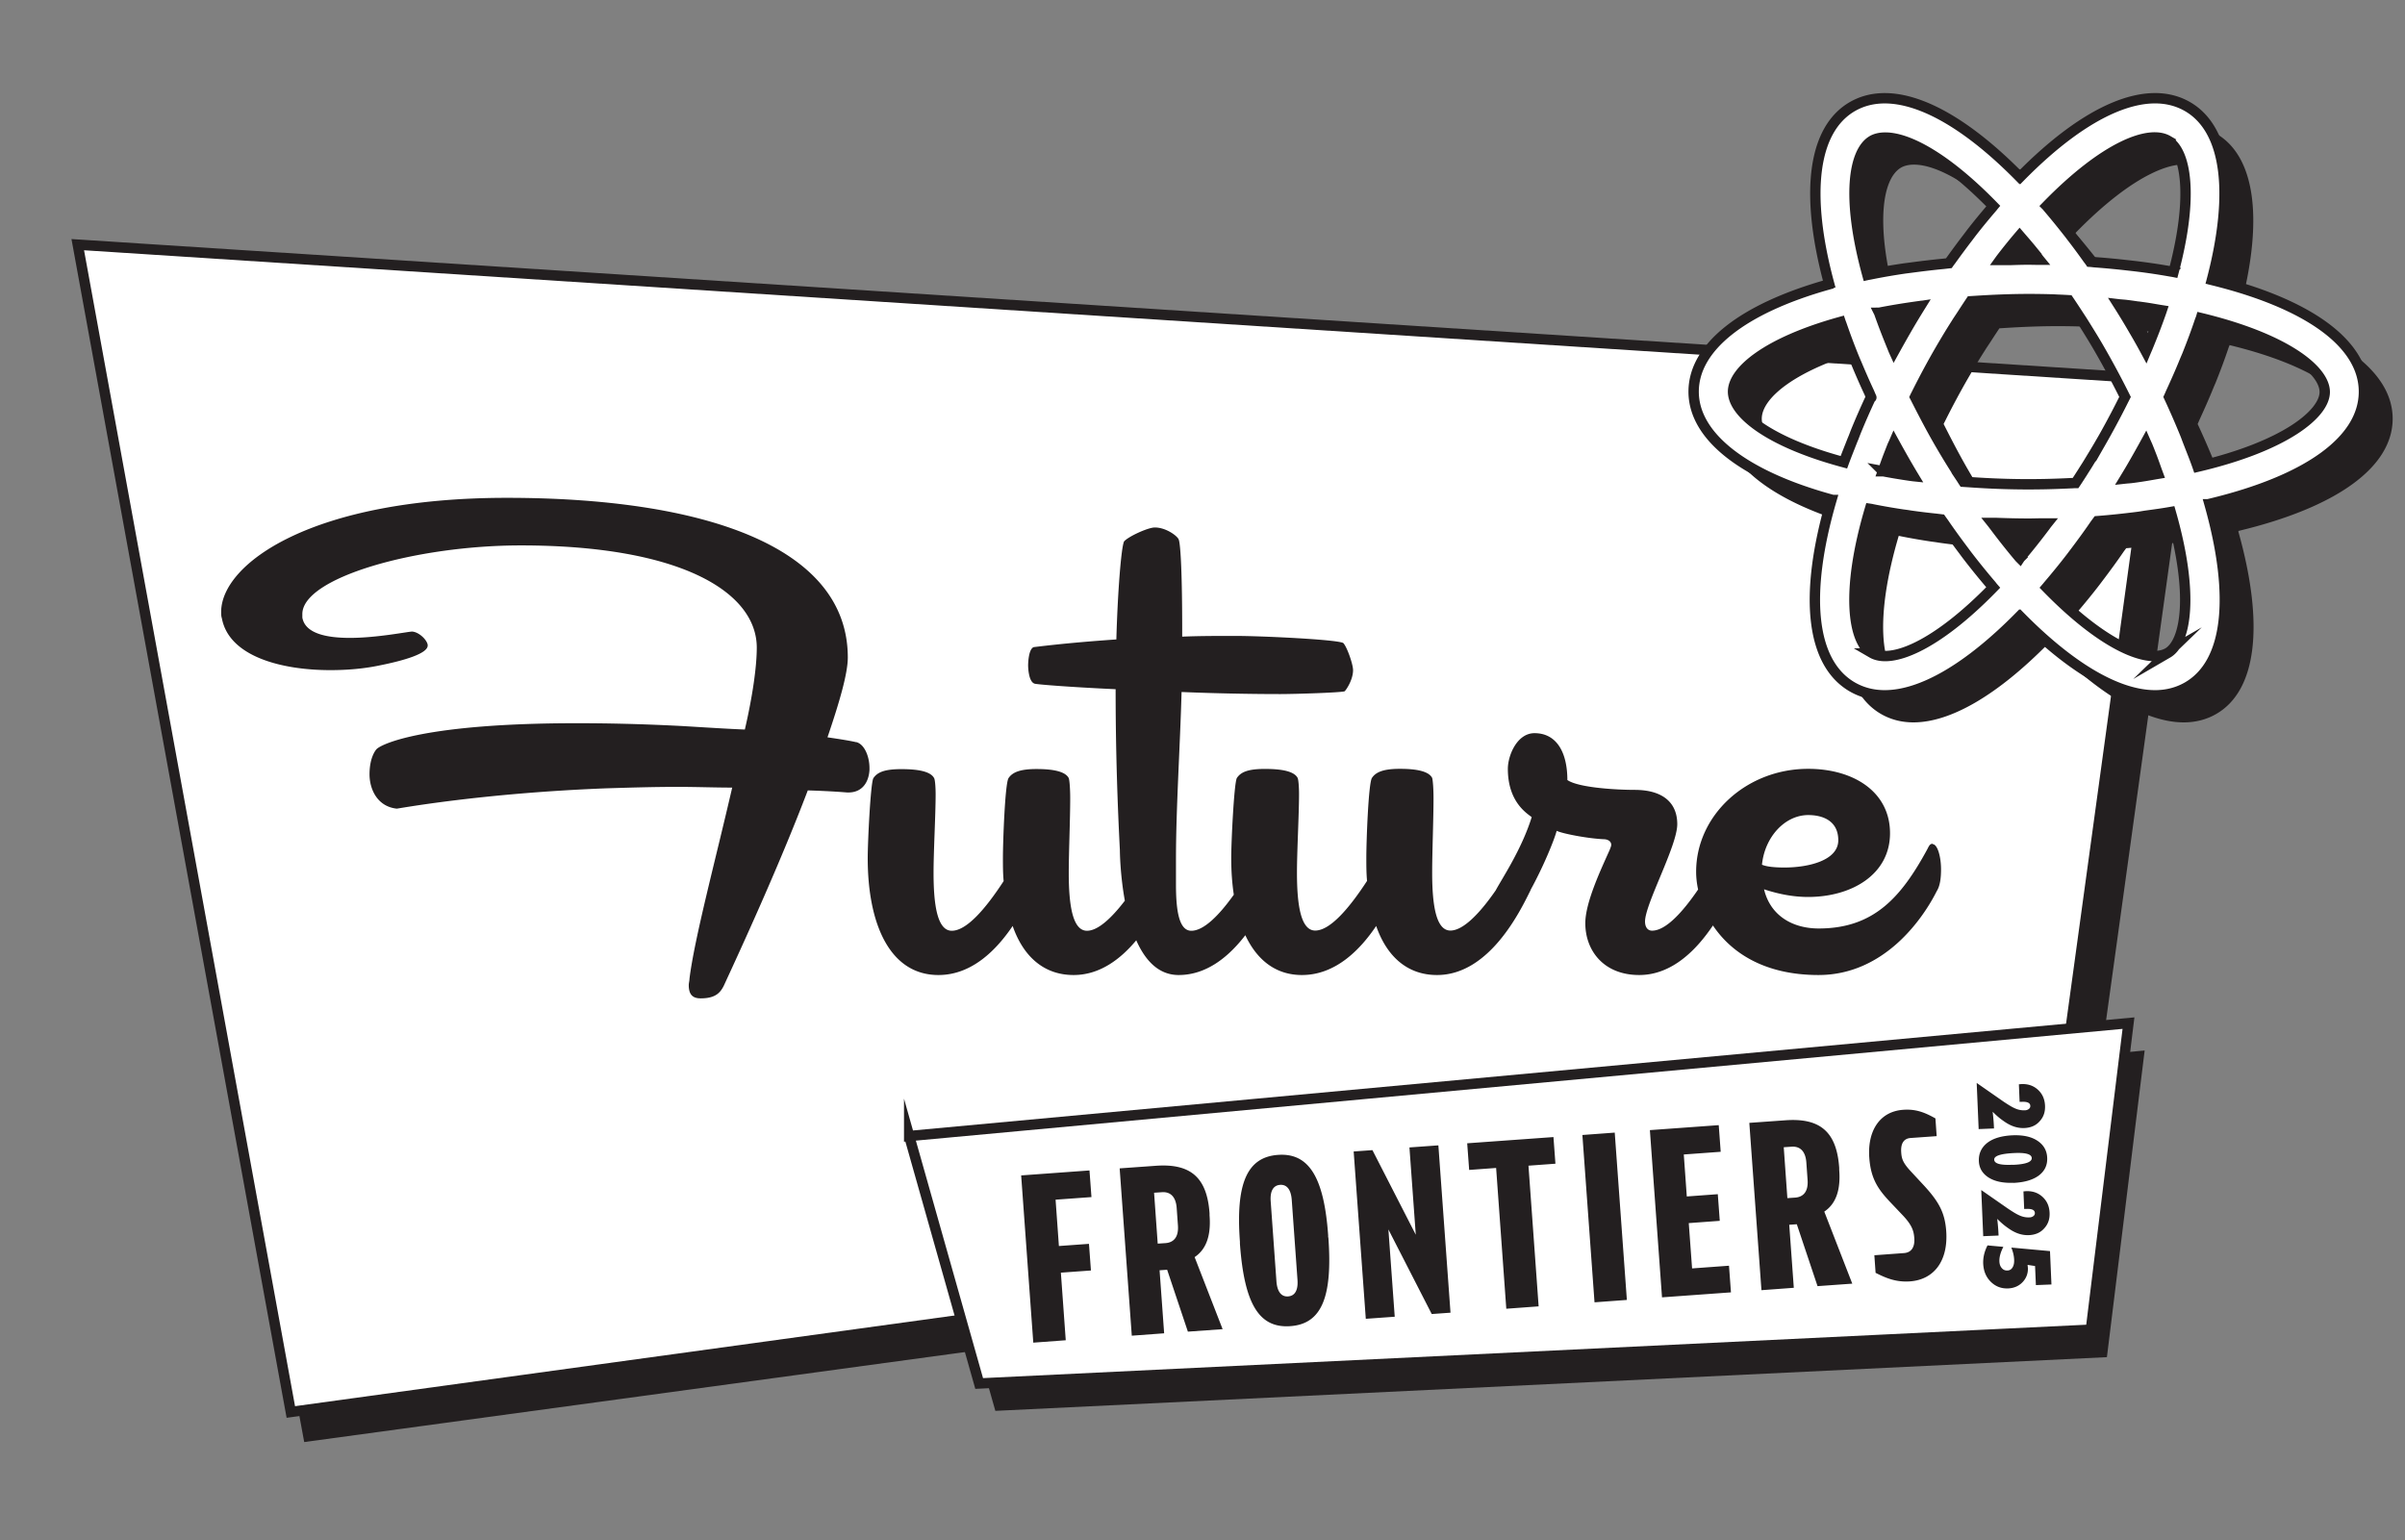 <svg xmlns="http://www.w3.org/2000/svg" id="Logos" viewBox="0 0 231.96 148.58"><rect x="0" y="0" width="231.96" height="148.58" fill="#808080" stroke="none"/><defs><style>.cls-1{fill:#231f20}.cls-2{fill:#fff;stroke:#231f20;stroke-miterlimit:10}</style></defs><g id="Blck_White_Logo" data-name="Blck&amp;amp;White Logo"><path d="M8.6 26.51 29.34 139.1l171.39-23.35 10.56-76.27L8.6 26.51z" class="cls-1"/><path d="m7.5 23.6 20.55 112.6 169.79-23.35 10.46-76.27L7.5 23.6z" class="cls-2"/><path d="M89.25 112.23 96 136.09l107.21-5.18 3.64-29.58-117.6 10.9z" class="cls-1"/><path d="m87.69 109.58 6.75 23.87 107.22-5.19 3.63-29.57-117.6 10.89z" class="cls-2"/><path d="m99.66 129.52-1.17-16.14 6.59-.48.19 2.57-3.46.25.32 4.47 2.9-.21.19 2.57-2.9.21.47 6.52-3.12.23Zm9.5-.68-1.17-16.14 3.5-.25c3.39-.24 4.93 1.17 5.17 4.59v.19c.15 1.92-.3 3.27-1.44 4.03l2.7 6.95-3.35.24-2-5.97-.73.05.44 6.08-3.12.23Zm2.15-13.79.35 4.91.75-.05c.83-.06 1.28-.63 1.2-1.71l-.12-1.68c-.08-1.1-.62-1.58-1.43-1.52l-.75.05Zm16.81 4.31c.42 5.78-.66 8.35-3.68 8.56s-4.43-2.17-4.85-7.95v-.19c-.42-5.64.7-8.16 3.66-8.38s4.45 2.1 4.85 7.76v.19Zm-2.98 4.07-.55-7.67c-.07-1.01-.47-1.52-1.13-1.47s-.98.61-.9 1.62l.55 7.67c.07 1.01.47 1.52 1.13 1.47s.98-.61.9-1.62Zm14.76 3.19-1.81.13-4.18-8.16.61 8.42-2.79.2-1.17-16.14 1.81-.13 4.18 8.16-.61-8.42 2.79-.2 1.17 16.14Zm5.38-.39-.98-13.57-2.6.19-.19-2.57 8.32-.6.19 2.57-2.6.19.98 13.57-3.12.23Zm8.51-.61-1.17-16.14 3.12-.23 1.17 16.14-3.12.23Zm6.51-.47-1.17-16.14 6.64-.48.19 2.57-3.56.26.29 4.05 2.99-.22.19 2.57-2.99.22.32 4.37 3.56-.26.19 2.57-6.64.48Zm9.59-.7-1.17-16.14 3.5-.25c3.39-.24 4.93 1.17 5.17 4.59v.19c.15 1.92-.3 3.27-1.44 4.03l2.7 6.95-3.35.24-2-5.97-.73.05.44 6.08-3.12.23Zm2.15-13.79.35 4.91.75-.05c.83-.06 1.28-.63 1.2-1.71l-.12-1.68c-.08-1.1-.62-1.58-1.43-1.52l-.75.05Zm8.86 12.13-.12-1.71 2.86-.21c.71-.05 1.06-.57.99-1.46-.05-.65-.2-1.21-1.08-2.15l-1.15-1.21c-1.19-1.25-1.96-2.26-2.11-4.39-.18-2.55.98-4.44 3.26-4.61 1.19-.09 2.06.23 3.12.83l.12 1.71-2.52.18c-.66.05-.96.54-.9 1.38.04.61.15 1 .93 1.84l1.17 1.26c1.56 1.67 2.11 2.74 2.24 4.49.21 2.97-1.25 4.7-3.49 4.86-1.3.09-2.25-.28-3.31-.82Zm-98.32-51.2c-.61-.14-1.42-.27-2.77-.47 1.15-3.38 1.96-6.15 1.96-7.7 0-10.8-14.11-15.4-32.89-15.4s-27.55 6.35-27.55 11.01c0 .2 0 .41.07.61.68 3.65 5.67 5 10.47 5 1.62 0 3.17-.14 4.52-.41 2.77-.54 4.86-1.22 4.86-1.96v-.07c-.07-.47-.81-1.22-1.49-1.28-.4 0-3.38.61-6.01.61-2.23 0-4.32-.41-4.59-1.96v-.34c0-3.51 10.94-6.62 21.07-6.62 15.46 0 22.76 4.52 22.76 9.86 0 1.82-.4 4.66-1.15 7.9-1.76-.07-3.71-.2-6.08-.34-3.85-.2-7.16-.27-10.13-.27-14.52 0-18.77 1.96-19.31 2.5 0 0-.68.68-.68 2.43 0 1.42.74 3.11 2.63 3.31.13 0 8.1-1.49 20.19-1.96 2.3-.07 4.59-.14 6.89-.14 1.82 0 3.58.07 5.27.07-1.62 7.02-3.65 14.59-4.12 18.44 0 .2-.07.41-.07.61 0 .95.41 1.28 1.15 1.28 1.42 0 1.89-.54 2.23-1.22 1.62-3.51 5.33-11.55 8.1-18.84 2.36.07 3.78.2 3.78.2h.14c1.35 0 1.96-1.01 2.03-2.16v-.2c0-1.08-.47-2.3-1.28-2.5Zm103.84 9.8c-.27 0-.34.14-.54.54-2.5 4.59-5.13 7.63-10.47 7.63-2.5 0-4.66-1.22-5.27-3.78 1.42.47 2.84.74 4.25.74 4.19 0 7.9-2.16 7.9-6.15s-3.51-6.21-7.9-6.21c-5.94 0-10.8 4.46-10.8 9.93 0 .54.06 1.11.19 1.71-1.55 2.27-3.15 3.97-4.44 3.97-.47 0-.68-.41-.68-.88 0-1.69 3.11-7.29 3.11-9.39s-1.42-3.31-4.12-3.31c-1.69 0-5.4-.2-6.48-.95 0-2.63-1.01-4.52-3.17-4.52-1.69 0-2.57 2.16-2.57 3.44 0 3.24 1.89 4.32 2.3 4.66-.97 3.12-2.88 5.95-3.47 7.06-1.54 2.23-3.14 3.88-4.37 3.88-1.42 0-1.76-2.57-1.76-5.6 0-1.96.13-5.13.13-7.16 0-1.01-.07-1.76-.13-1.96-.34-.68-1.62-.88-3.11-.88s-2.3.27-2.7.88c-.34.54-.54 6.14-.54 7.7 0 .74 0 1.49.07 2.23-1.76 2.7-3.58 4.79-5 4.79s-1.76-2.57-1.76-5.6c0-2.09.2-5.6.2-7.56 0-.81-.07-1.42-.13-1.55-.34-.68-1.62-.88-3.17-.88s-2.3.27-2.7.88c-.27.54-.54 6.14-.54 7.7 0 1.25.08 2.44.25 3.55-1.44 2.02-2.91 3.48-4.1 3.48s-1.48-1.96-1.48-4.46v-2.43c0-4.93.4-10.94.54-16.14 3.38.14 6.82.2 9.52.2 1.42 0 5.88-.14 6.21-.27.2-.2.81-1.15.81-2.03 0-.61-.61-2.3-.95-2.63-.68-.34-7.9-.68-10.4-.68-1.82 0-3.51 0-5.13.07v-.74c0-5-.14-8.17-.34-8.64-.14-.34-1.22-1.15-2.3-1.15-.67 0-2.57.88-2.97 1.35-.27.61-.61 4.79-.74 9.45-5 .34-7.9.74-7.97.74-.54.2-.54 1.76-.54 1.76s0 1.55.61 1.76c.07.07 3.44.34 7.83.54v.07c0 6.15.2 11.34.41 15.46 0 .2.03 2.4.48 4.87-1.31 1.71-2.61 2.9-3.65 2.9-1.42 0-1.76-2.57-1.76-5.6 0-1.96.14-5.13.14-7.16 0-1.01-.07-1.76-.14-1.96-.34-.68-1.62-.88-3.11-.88s-2.3.27-2.7.88c-.34.54-.54 6.14-.54 7.7 0 .74 0 1.49.07 2.23-1.76 2.7-3.58 4.79-5 4.79s-1.76-2.57-1.76-5.6c0-2.09.2-5.6.2-7.56 0-.81-.07-1.42-.14-1.55-.34-.68-1.62-.88-3.17-.88s-2.3.27-2.7.88c-.27.54-.54 6.14-.54 7.7 0 6.42 2.16 11.28 6.82 11.28 3.24 0 5.6-2.43 7.16-4.73 1.01 2.9 2.97 4.73 5.88 4.73 2.54 0 4.55-1.56 6.04-3.35.84 1.9 2.12 3.35 4.09 3.35 2.76 0 4.9-1.85 6.43-3.84 1.11 2.37 2.91 3.84 5.46 3.84 3.24 0 5.61-2.43 7.16-4.73 1.01 2.9 2.97 4.73 5.87 4.73 5.06 0 8.04-6.21 8.98-8.1.03-.05.05-.12.08-.18 1.14-2.08 2.19-4.58 2.48-5.63.54.27 2.97.74 4.52.81.41 0 .74.2.74.54 0 .14-.07.27-.14.47-.81 1.82-2.36 5.06-2.36 7.09 0 2.63 1.76 5 5.2 5 3.2 0 5.56-2.48 7.11-4.78 1.73 2.59 4.93 4.78 10.18 4.78 6.41 0 10.13-5.54 11.41-8.1.34-.54.41-1.35.41-2.09 0-1.22-.34-2.43-.81-2.43Zm-12.02-2.77c1.49 0 2.9.61 2.9 2.43 0 1.96-2.9 2.63-5.2 2.63-.88 0-1.69-.07-2.16-.27.27-2.7 2.23-4.79 4.46-4.79Zm56.37-38.23c0-4.6-5.29-8.47-14.6-10.76v-.04l-.06-.01c2.21-8.47 1.4-14.52-2.36-16.69-3.87-2.23-9.69.23-16.13 6.78l-.03-.03-.03.03c-6.44-6.54-12.26-9.01-16.13-6.78-3.82 2.21-4.59 8.41-2.24 17.1l-.07.02v.04c-8.28 2.33-13 6.05-13 10.34s4.81 8.09 13.27 10.41v.04h.02c-2.68 9.21-1.97 15.72 2.01 18.03.94.54 1.98.81 3.13.81 3.59 0 8.11-2.64 12.99-7.59l.04.04.04-.04c4.88 4.95 9.41 7.59 13 7.59 1.14 0 2.19-.27 3.13-.81 3.92-2.26 4.66-8.63 2.13-17.62h.04l-.01-.04c9.48-2.27 14.86-6.16 14.86-10.82Zm-22.5 8.33c-.18.02-.37.03-.55.05.31-.51.61-1.01.9-1.52.38-.66.75-1.32 1.11-1.98.07.16.15.32.21.48.13.32.25.63.37.94.21.54.39 1.08.59 1.62-.54.09-1.06.19-1.61.27-.34.05-.67.1-1.01.14Zm-23.88-.65h-.02c.2-.55.39-1.1.61-1.66.1-.25.19-.49.29-.74.05-.13.12-.26.18-.4.35.64.71 1.28 1.07 1.91.01.02.03.05.04.07.25.43.5.86.76 1.29-.1-.01-.2-.03-.3-.04-.9-.13-1.79-.28-2.64-.44Zm3.23-15.88c.12-.02.24-.03.37-.05-.49.79-.97 1.58-1.42 2.37-.38.66-.75 1.32-1.12 1.99-.05-.11-.1-.23-.14-.34-.45-1.1-.88-2.19-1.26-3.27a.487.487 0 0 0-.04-.11c.04 0 .07-.02.1-.02 1.13-.22 2.3-.41 3.51-.58Zm21.93.07c.58.08 1.15.19 1.72.28l-.03.09c-.4 1.16-.86 2.34-1.35 3.53-.05.12-.1.23-.15.35-.36-.67-.73-1.33-1.12-1.99-.49-.85-1.01-1.71-1.55-2.56.25.03.51.04.76.07.58.07 1.15.16 1.72.24Zm-11.89 24.1s-.05.05-.07.08c-.03-.03-.06-.06-.09-.1-.8-.95-1.59-1.95-2.37-2.99-.08-.1-.15-.2-.23-.3h.29c1.09.04 2.18.07 3.25.07.46 0 .93-.02 1.39-.02h.39c-.08.1-.15.2-.23.31-.77 1.02-1.55 2.01-2.34 2.94Zm1.53-29.06c.09.12.18.25.27.36h-.33c-.22 0-.47-.01-.69-.01-.6 0-1.21.02-1.82.04h-.95c.05-.07.1-.13.15-.2.57-.74 1.15-1.46 1.74-2.15.37.43.73.84 1.1 1.29l.53.65Zm6.14 18.06c-.41.71-.84 1.41-1.28 2.13-.14.22-.29.45-.43.68-.22.34-.44.69-.67 1.03-.17 0-.34.02-.5.02-3.35.17-6.52.13-9.84-.11l-.47-.03c-.08-.12-.15-.24-.23-.36a77.89 77.89 0 0 1-2.06-3.35c-.77-1.33-1.48-2.68-2.16-4.02-.08-.15-.15-.3-.23-.45.07-.15.15-.29.22-.44.68-1.35 1.4-2.7 2.17-4.03.5-.86 1.02-1.73 1.57-2.59.19-.31.4-.61.6-.92.27-.42.54-.83.82-1.25l.48-.03c1.72-.11 3.45-.18 5.13-.18.67 0 1.37.01 2.1.03.22 0 .46.02.68.03.34.01.7.03 1.05.05.29.43.58.87.86 1.3.2.31.41.62.6.93.55.88 1.09 1.75 1.59 2.63.77 1.34 1.5 2.7 2.18 4.05l.21.42c-.07.14-.14.27-.21.41a84.26 84.26 0 0 1-2.18 4.06Zm6.52-29.18c1.75 1.01 2.52 5.29.56 12.66-.1-.02-.2-.03-.3-.05a59.513 59.513 0 0 0-4.08-.58 77.03 77.03 0 0 0-3.16-.3c-.17-.01-.33-.04-.51-.05-.09-.13-.19-.25-.28-.38-.5-.7-1.01-1.39-1.53-2.06-.12-.16-.24-.32-.37-.48-.62-.79-1.24-1.55-1.87-2.29-.05-.05-.09-.12-.14-.17 5.62-5.77 9.88-7.36 11.69-6.31Zm-28.52 0c.34-.2.77-.3 1.28-.3 2.19 0 5.85 1.93 10.41 6.61-.05.06-.09.12-.14.17-.64.75-1.28 1.52-1.91 2.33-.14.18-.27.36-.41.54-.52.68-1.04 1.38-1.55 2.09-.09.13-.19.25-.28.38l-.53.06c-1.03.1-2.03.22-3.01.35l-.7.09c-1.15.17-2.26.36-3.34.58-.09.02-.18.03-.27.05-2.07-7.55-1.31-11.93.47-12.96Zm-13.41 24.21c0-1.98 3.22-4.75 10.37-6.73.03.09.07.18.1.27.36 1.04.75 2.09 1.18 3.15.08.2.17.41.26.61.38.91.78 1.83 1.21 2.75.07.15.12.29.19.44s0 .02 0 .02c-.53 1.13-1.03 2.27-1.49 3.4-.1.26-.19.51-.3.76-.28.72-.57 1.43-.83 2.14-7.37-1.98-10.69-4.79-10.69-6.81Zm13.41 25.2c-1.83-1.05-2.59-5.82-.2-13.9.07.01.14.02.21.04.95.19 1.93.36 2.93.51.23.03.47.06.7.1.82.12 1.66.22 2.52.31l.5.06c.11.16.23.31.34.48.6.87 1.21 1.71 1.83 2.53.14.19.28.38.42.56.73.95 1.48 1.87 2.23 2.75.07.08.13.17.2.25-5.61 5.77-9.88 7.36-11.69 6.31Zm28.52 0c-1.82 1.05-6.08-.55-11.69-6.31.06-.07.13-.16.19-.23.74-.87 1.47-1.76 2.19-2.7.13-.17.27-.36.4-.53.61-.81 1.22-1.64 1.81-2.5.1-.15.21-.29.32-.44 1.31-.1 2.6-.24 3.86-.4.26-.03.52-.08.78-.12.81-.11 1.63-.22 2.42-.36 2.27 7.9 1.5 12.56-.29 13.6Zm2.86-17.99c-.27-.78-.59-1.56-.89-2.34-.1-.25-.19-.51-.29-.76-.49-1.2-1.01-2.4-1.57-3.6.08-.17.14-.33.22-.5.45-.98.88-1.95 1.27-2.91.08-.2.17-.4.25-.59.45-1.12.86-2.22 1.23-3.32.03-.1.08-.19.11-.29 8.19 1.98 11.94 5.02 11.94 7.13s-3.85 5.24-12.26 7.21Z" class="cls-1"/><path d="M228 37.78c0-4.6-5.29-8.47-14.6-10.76v-.04l-.06-.01c2.21-8.47 1.4-14.52-2.36-16.69-3.87-2.23-9.69.23-16.13 6.78l-.03-.03-.03.03c-6.44-6.54-12.26-9.01-16.13-6.78-3.82 2.21-4.59 8.41-2.24 17.1l-.07.02v.04c-8.28 2.33-13 6.05-13 10.34s4.81 8.09 13.27 10.41v.04h.02c-2.68 9.21-1.97 15.72 2.01 18.03.94.54 1.98.81 3.13.81 3.59 0 8.11-2.64 12.99-7.59l.04.04.04-.04c4.88 4.95 9.41 7.59 13 7.59 1.14 0 2.19-.27 3.13-.81 3.92-2.26 4.66-8.63 2.13-17.62h.04l-.01-.04c9.48-2.27 14.86-6.16 14.86-10.82Zm-22.5 8.33c-.18.02-.37.03-.55.05.31-.51.61-1.01.9-1.52.38-.66.75-1.32 1.11-1.98.07.16.15.32.21.48.13.32.25.63.37.94.21.54.39 1.08.59 1.62-.54.09-1.06.19-1.61.27-.34.05-.67.1-1.01.14Zm-23.88-.65h-.02c.2-.55.39-1.1.61-1.66.1-.25.19-.49.29-.74.05-.13.12-.26.18-.4.35.64.71 1.28 1.07 1.91.01.02.03.05.04.07.25.43.5.86.76 1.29-.1-.01-.2-.03-.3-.04-.9-.13-1.79-.28-2.64-.44Zm3.23-15.88c.12-.02.24-.03.37-.05-.49.79-.97 1.58-1.42 2.37-.38.66-.75 1.32-1.12 1.99-.05-.11-.1-.23-.14-.34-.45-1.1-.88-2.19-1.26-3.27a.487.487 0 0 0-.04-.11c.04 0 .07-.02.1-.02 1.13-.22 2.3-.41 3.51-.58Zm21.93.07c.58.08 1.15.19 1.72.28l-.03.09c-.4 1.16-.86 2.34-1.35 3.53-.05.12-.1.23-.15.35-.36-.67-.73-1.33-1.12-1.99-.49-.85-1.01-1.71-1.55-2.56.25.03.51.04.76.07.58.07 1.15.16 1.72.24Zm-11.89 24.1s-.05.05-.07.08c-.03-.03-.06-.06-.09-.1-.8-.95-1.59-1.95-2.37-2.99-.08-.1-.15-.2-.23-.3h.29c1.09.04 2.18.07 3.25.07.46 0 .93-.02 1.39-.02h.39c-.08.1-.15.2-.23.31-.77 1.02-1.55 2.01-2.34 2.94Zm1.53-29.06c.09.12.18.25.27.36h-.33c-.22 0-.47-.01-.69-.01-.6 0-1.21.02-1.82.04h-.95c.05-.07.1-.13.15-.2.57-.74 1.15-1.46 1.74-2.15.37.43.73.84 1.1 1.29l.53.65Zm6.15 18.06c-.41.71-.84 1.41-1.28 2.13-.14.22-.29.45-.43.68-.22.34-.44.69-.67 1.03-.17 0-.34.02-.5.02-3.35.17-6.52.13-9.84-.11l-.47-.03c-.08-.12-.15-.24-.23-.36a77.89 77.89 0 0 1-2.06-3.35c-.77-1.33-1.48-2.68-2.16-4.02-.08-.15-.15-.3-.23-.45.07-.15.15-.29.22-.44.68-1.35 1.4-2.7 2.17-4.03.5-.86 1.02-1.73 1.57-2.59.19-.31.4-.61.6-.92.27-.42.54-.83.82-1.25l.48-.03c1.72-.11 3.45-.18 5.13-.18.67 0 1.37.01 2.1.03.22 0 .46.02.68.03.34.01.7.03 1.05.05.29.43.58.87.86 1.3.2.31.41.62.6.93.55.88 1.09 1.75 1.59 2.63.77 1.34 1.5 2.7 2.18 4.05l.21.42c-.07.14-.14.27-.21.41a84.26 84.26 0 0 1-2.18 4.06Zm6.51-29.18c1.75 1.01 2.52 5.29.56 12.66-.1-.02-.2-.03-.3-.05a59.513 59.513 0 0 0-4.08-.58 77.03 77.03 0 0 0-3.16-.3c-.17-.01-.33-.04-.51-.05-.09-.13-.19-.25-.28-.38-.5-.7-1.01-1.39-1.53-2.06-.12-.16-.24-.32-.37-.48-.62-.79-1.24-1.55-1.87-2.29-.05-.05-.09-.12-.14-.17 5.62-5.77 9.88-7.36 11.69-6.31Zm-28.52 0c.34-.2.77-.3 1.28-.3 2.19 0 5.85 1.93 10.41 6.61-.05.06-.09.12-.14.17-.64.75-1.28 1.52-1.91 2.33-.14.18-.27.36-.41.54-.52.68-1.04 1.38-1.55 2.09-.09.13-.19.25-.28.38l-.53.06c-1.03.1-2.03.22-3.01.35l-.7.09c-1.15.17-2.26.36-3.34.58-.09.02-.18.03-.27.05-2.07-7.55-1.31-11.93.47-12.96Zm-13.41 24.21c0-1.98 3.22-4.75 10.37-6.73.03.09.07.18.1.27.36 1.04.75 2.09 1.18 3.15.08.2.17.41.26.61.38.91.78 1.83 1.21 2.75.07.15.12.29.19.44s0 .02 0 .02c-.53 1.13-1.03 2.27-1.49 3.4-.1.26-.19.51-.3.76-.28.72-.57 1.43-.83 2.14-7.37-1.98-10.69-4.79-10.69-6.81Zm13.41 25.2c-1.83-1.05-2.59-5.82-.2-13.9.07.01.14.02.21.04.95.19 1.93.36 2.93.51.23.03.47.06.7.1.82.12 1.66.22 2.52.31l.5.06c.11.16.23.31.34.48.6.87 1.21 1.71 1.83 2.53.14.19.28.38.42.56.73.95 1.48 1.87 2.23 2.75.07.08.13.17.2.25-5.61 5.77-9.88 7.36-11.69 6.31Zm28.52 0c-1.82 1.05-6.08-.55-11.69-6.31.06-.07.13-.16.19-.23.74-.87 1.47-1.76 2.19-2.7.13-.17.27-.36.4-.53.61-.81 1.22-1.64 1.81-2.5.1-.15.21-.29.32-.44 1.31-.1 2.6-.24 3.86-.4.26-.03.52-.08.78-.12.81-.11 1.63-.22 2.42-.36 2.27 7.9 1.5 12.56-.29 13.6Zm2.87-17.99c-.27-.78-.59-1.56-.89-2.34-.1-.25-.19-.51-.29-.76-.49-1.2-1.01-2.4-1.57-3.6.08-.17.14-.33.22-.5.45-.98.88-1.95 1.27-2.91.08-.2.17-.4.25-.59.45-1.12.86-2.22 1.23-3.32.03-.1.08-.19.11-.29 8.19 1.98 11.94 5.02 11.94 7.13s-3.85 5.24-12.26 7.21Z" class="cls-2"/><path d="m190.84 108.92-.19-4.46 2.4 1.67c.27.19.52.35.73.48.21.13.4.23.56.3.31.14.62.2.93.19.17 0 .31-.05.41-.13.1-.08.15-.18.14-.3-.01-.28-.28-.41-.79-.39h-.1c-.04 0-.08 0-.14.01l-.07-1.7.23-.02c.64-.03 1.17.15 1.6.54.43.39.66.9.69 1.53s-.15 1.12-.52 1.52c-.36.41-.85.62-1.47.65-.49.02-.98-.09-1.46-.34-.24-.12-.49-.29-.76-.49s-.55-.45-.84-.74a20.084 20.084 0 0 1 .13 1.61l-1.46.06Zm3.37 5.17c-.99.04-1.79-.12-2.4-.5-.6-.38-.92-.91-.95-1.58-.03-.73.24-1.32.81-1.77.57-.44 1.38-.68 2.44-.73 1-.04 1.8.13 2.39.52.6.39.92.94.95 1.65s-.24 1.28-.81 1.71c-.57.42-1.38.66-2.43.71Zm-.07-1.73c1.23-.05 1.83-.27 1.82-.65s-.57-.54-1.67-.49c-1.31.06-1.96.27-1.95.63 0 .2.16.34.45.42.29.08.74.11 1.35.08Zm-2.86 6.89-.19-4.46 2.4 1.67c.27.19.52.35.73.48.21.13.4.23.56.3.31.14.62.2.93.19.17 0 .31-.05.41-.13.1-.08.15-.18.14-.3-.01-.28-.28-.41-.79-.39h-.1c-.04 0-.08 0-.14.01l-.07-1.7.23-.02c.64-.03 1.17.15 1.6.54.43.39.66.9.69 1.53s-.15 1.12-.52 1.52c-.36.41-.85.62-1.47.65-.49.02-.98-.09-1.46-.34-.24-.12-.49-.29-.76-.49s-.55-.45-.84-.74a20.084 20.084 0 0 1 .13 1.61l-1.46.06Zm.42.88 1.52.14c-.27.53-.4 1-.38 1.41.01.27.09.48.23.64.14.16.31.24.53.23.23 0 .4-.11.51-.3.12-.19.17-.45.15-.78-.02-.36-.11-.74-.27-1.13l3.73.34.14 3.22-1.5.06-.08-1.84-.72-.11c.01.12.02.22.03.29.02.53-.15.99-.51 1.37-.36.38-.82.58-1.38.61-.66.03-1.22-.18-1.68-.63-.46-.45-.7-1.02-.74-1.73-.03-.6.11-1.2.42-1.8Z" class="cls-1"/></g></svg>